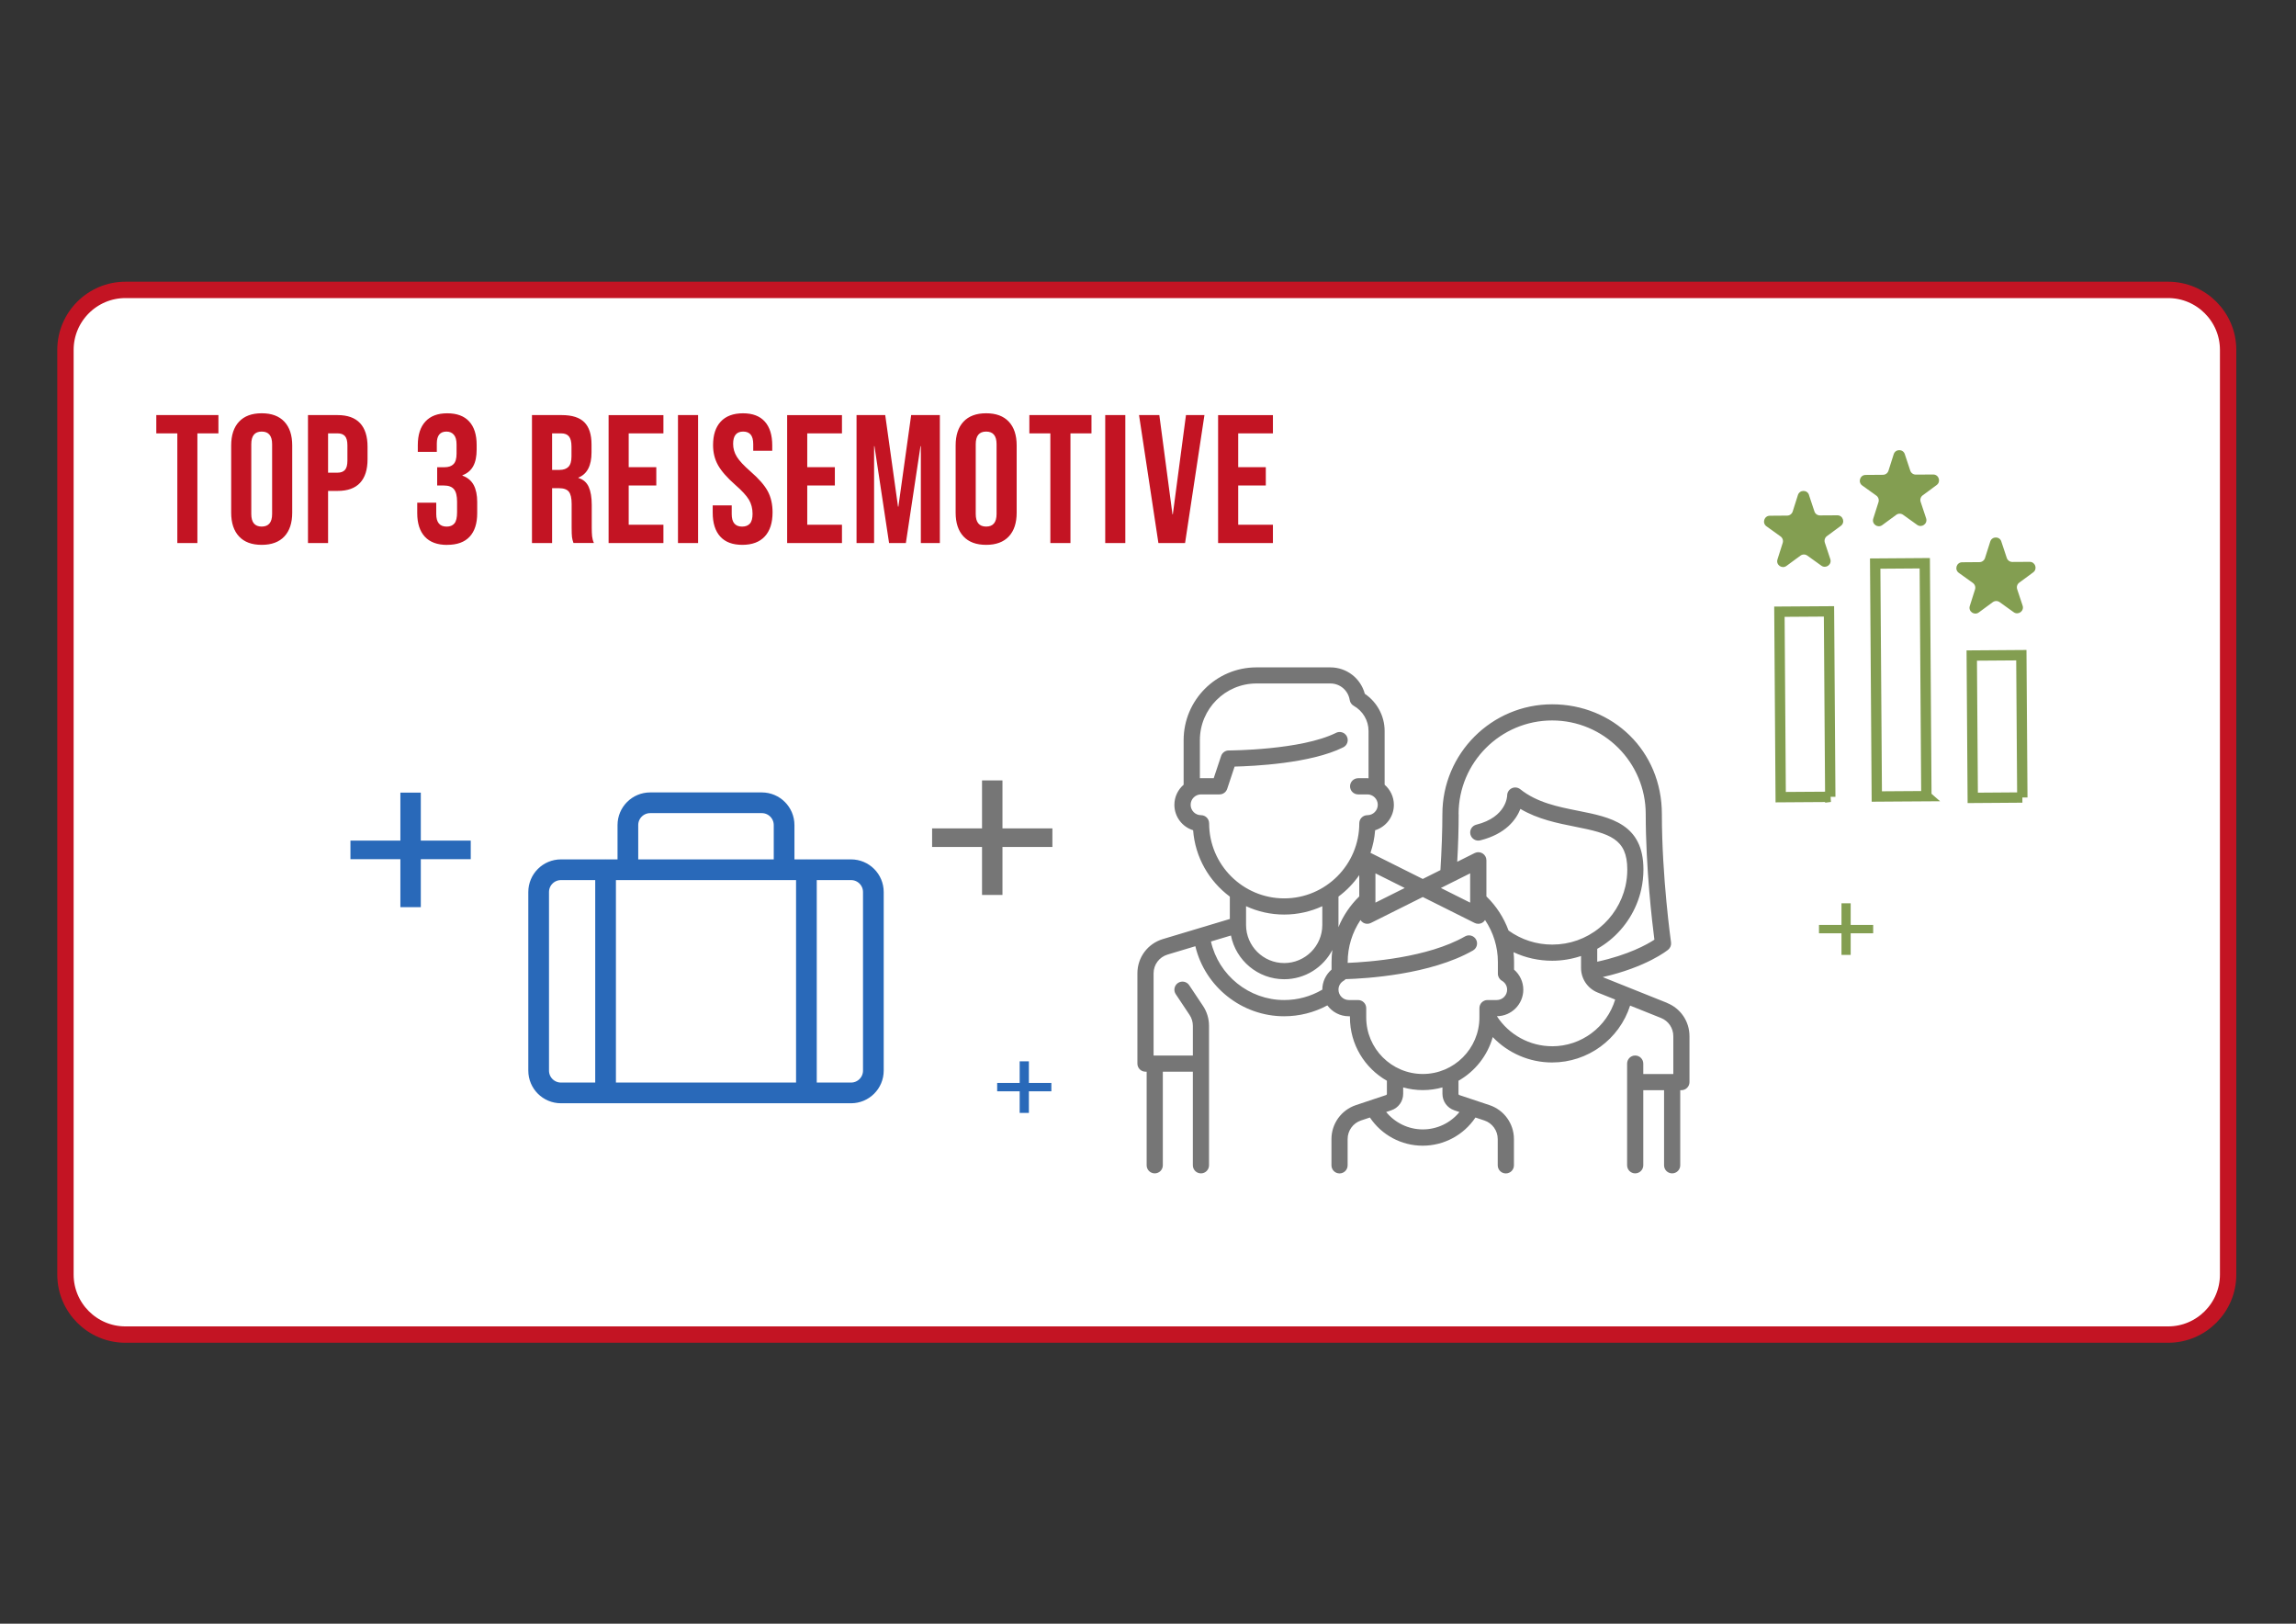 <?xml version="1.0" encoding="UTF-8"?>
<svg xmlns="http://www.w3.org/2000/svg" xmlns:xlink="http://www.w3.org/1999/xlink" version="1.1" viewBox="0 0 841.89 595.28">
  <rect x="0" y="0" width="841.89" height="595.28" fill="#333333" stroke="none"/>
  <defs>
    <style>
      .cls-1, .cls-2, .cls-3, .cls-4 {
        fill: none;
      }

      .cls-2 {
        stroke: #c31423;
        stroke-width: 6px;
      }

      .cls-3 {
        stroke: #2969b9;
        stroke-linecap: round;
        stroke-linejoin: round;
        stroke-width: 7.59px;
      }

      .cls-5 {
        fill: #767676;
      }

      .cls-6 {
        fill: #fff;
      }

      .cls-7 {
        fill: #c31423;
      }

      .cls-4 {
        stroke: #839e51;
        stroke-miterlimit: 10;
        stroke-width: 3.79px;
      }

      .cls-8 {
        fill: #839e51;
      }

      .cls-9 {
        clip-path: url(#clippath);
      }

      .cls-10 {
        fill: #2969b9;
      }
    </style>
    <clipPath id="clippath">
      <rect class="cls-1" x="128.5" y="164.56" width="635.82" height="265.61"></rect>
    </clipPath>
  </defs>
  <g>
    <g id="Ebene_1">
      <g>
        <path class="cls-6" d="M46,106.28c-12.13,0-22,9.87-22,22v339c0,12.13,9.87,22,22,22h749c12.13,0,22-9.87,22-22V128.28c0-12.13-9.87-22-22-22H46Z"></path>
        <path class="cls-2" d="M46,106.28c-12.13,0-22,9.87-22,22v339c0,12.13,9.87,22,22,22h749c12.13,0,22-9.87,22-22V128.28c0-12.13-9.87-22-22-22H46Z"></path>
        <polygon class="cls-10" points="373.89 389.1 377.27 389.1 377.27 397.02 385.51 397.02 385.51 400.09 377.27 400.09 377.27 408.01 373.89 408.01 373.89 400.09 365.64 400.09 365.64 397.02 373.89 397.02 373.89 389.1"></polygon>
        <polygon class="cls-8" points="675.23 331.16 678.6 331.16 678.6 339.09 686.85 339.09 686.85 342.16 678.6 342.16 678.6 350.08 675.23 350.08 675.23 342.16 666.98 342.16 666.98 339.09 675.23 339.09 675.23 331.16"></polygon>
        <polygon class="cls-5" points="360.09 286.11 367.58 286.11 367.58 303.7 385.89 303.7 385.89 310.51 367.58 310.51 367.58 328.1 360.09 328.1 360.09 310.51 341.78 310.51 341.78 303.7 360.09 303.7 360.09 286.11"></polygon>
        <polygon class="cls-10" points="146.81 290.59 154.3 290.59 154.3 308.18 172.61 308.18 172.61 314.99 154.3 314.99 154.3 332.58 146.81 332.58 146.81 314.99 128.5 314.99 128.5 308.18 146.81 308.18 146.81 290.59"></polygon>
        <path class="cls-4" d="M741.55,292.38l-9.49.07-8.7.06-.36-52.18,18.18-.13.36,52.18h0ZM671.13,292.13l-9.49.06-8.7.06-.47-67.99,18.18-.12.47,67.99h0ZM706.37,291.89l-9.49.06-8.7.06-.59-85.39,18.18-.13.59,85.39h0Z"></path>
        <path class="cls-8" d="M733.84,198.53l2,6.02c.29.88,1.12,1.47,2.04,1.47l6.35-.04c2.08-.01,2.96,2.63,1.29,3.86l-5.11,3.77c-.75.55-1.05,1.52-.76,2.4l2,6.02c.66,1.97-1.59,3.62-3.27,2.42l-5.16-3.7c-.75-.54-1.77-.53-2.52.02l-5.11,3.76c-1.67,1.23-3.94-.39-3.31-2.37l1.92-6.05c.28-.88-.04-1.85-.79-2.39l-5.16-3.7c-1.69-1.21-.84-3.87,1.23-3.88l6.35-.05c.93,0,1.74-.61,2.03-1.49l1.92-6.05c.63-1.98,3.42-2,4.07-.03"></path>
        <path class="cls-8" d="M663.31,181.48l2,6.02c.29.88,1.12,1.47,2.05,1.46l6.35-.04c2.07-.02,2.95,2.63,1.29,3.86l-5.11,3.77c-.75.55-1.05,1.52-.76,2.4l2,6.02c.66,1.97-1.59,3.62-3.27,2.42l-5.16-3.7c-.76-.54-1.77-.53-2.52.02l-5.11,3.76c-1.67,1.23-3.94-.39-3.31-2.37l1.92-6.05c.28-.88-.04-1.85-.79-2.39l-5.16-3.7c-1.69-1.21-.84-3.87,1.23-3.88l6.35-.05c.93,0,1.74-.61,2.03-1.49l1.92-6.05c.63-1.98,3.42-2,4.07-.03"></path>
        <path class="cls-8" d="M698.45,166.52l2,6.02c.29.88,1.12,1.47,2.04,1.46l6.35-.04c2.08-.02,2.96,2.63,1.29,3.86l-5.11,3.77c-.75.55-1.06,1.52-.76,2.4l2,6.02c.66,1.97-1.59,3.62-3.28,2.42l-5.16-3.7c-.76-.54-1.77-.53-2.52.02l-5.11,3.76c-1.67,1.23-3.94-.39-3.31-2.37l1.92-6.05c.28-.88-.04-1.85-.79-2.39l-5.16-3.7c-1.69-1.21-.84-3.87,1.23-3.88l6.35-.05c.93,0,1.75-.61,2.03-1.49l1.92-6.05c.63-1.98,3.42-2,4.07-.03"></path>
        <path class="cls-5" d="M569.14,383.57c-8.21,0-15.83-4.18-20.26-11.01,5.34-.04,9.68-4.39,9.68-9.74,0-2.83-1.27-5.51-3.39-7.35v-2.82c0-1.19-.06-2.38-.19-3.56,4.39,2.06,9.2,3.13,14.16,3.13,3.62,0,7.19-.6,10.59-1.73v4.35c0,4.01,2.41,7.56,6.12,9.05l6.4,2.56c-3.07,10.13-12.43,17.13-23.11,17.13M521.71,393.74c-11.45,0-20.75-9.31-20.75-20.75v-3.39c0-1.64-1.33-2.97-2.97-2.97h-3.39c-2.1,0-3.81-1.71-3.81-3.81,0-1.36.71-2.58,1.91-3.27.27-.16.5-.35.7-.58,7.33-.21,31.1-1.59,46.71-10.51,1.42-.82,1.92-2.63,1.1-4.05-.81-1.42-2.63-1.92-4.04-1.1-13.68,7.82-35.18,9.38-43,9.7v-.35c0-5.52,1.67-10.86,4.69-15.36.24.38.55.7.95.94.48.3,1.02.44,1.56.44.45,0,.91-.11,1.32-.32l19.01-9.5,19,9.5c.42.21.87.32,1.33.32.54,0,1.08-.15,1.56-.44.39-.24.71-.56.95-.94,3.02,4.5,4.7,9.84,4.7,15.36v4.33c0,1.06.56,2.03,1.47,2.56,1.2.7,1.92,1.92,1.92,3.27,0,2.1-1.71,3.81-3.81,3.81h-3.39c-1.64,0-2.96,1.33-2.96,2.97v3.39c0,11.44-9.31,20.75-20.75,20.75M533.25,407.06l1.89.63c-3.26,3.99-8.17,6.37-13.43,6.37s-10.17-2.39-13.44-6.38l1.89-.63c2.6-.87,4.35-3.29,4.35-6.03v-2.36c2.29.64,4.7.99,7.2.99s4.91-.35,7.2-.99v2.36c0,2.74,1.74,5.16,4.34,6.03M444.03,345.17l7.33-2.2c1.81,9.12,9.88,16.03,19.53,16.03,7.66,0,14.33-4.36,17.65-10.72-.19,1.44-.29,2.9-.29,4.37v2.82c-2.12,1.83-3.39,4.52-3.39,7.35-4.22,2.49-9.02,3.81-13.98,3.81-12.9,0-24.06-9.08-26.85-21.46M470.88,335.29c4.99,0,9.72-1.1,13.98-3.06v6.87c0,7.71-6.27,13.97-13.98,13.97s-13.95-6.25-13.98-13.94v-6.91c4.26,1.97,8.99,3.07,13.98,3.07M443.35,301.83c0-1.64-1.33-2.97-2.96-2.97-2.1,0-3.81-1.71-3.81-3.81s1.71-3.81,3.81-3.81h6.78c1.28,0,2.41-.82,2.81-2.03l2.72-8.17c6.82-.16,27.94-1.11,39.84-7.06,1.47-.73,2.06-2.51,1.33-3.98-.73-1.47-2.51-2.06-3.98-1.33-12.76,6.38-39.07,6.46-39.33,6.46-1.27,0-2.41.82-2.81,2.03l-2.71,8.14h-4.64c-.14,0-.29,0-.43.01v-13.99c0-11.44,9.31-20.75,20.75-20.75h27.11c3.54,0,6.51,2.55,7.08,6.07.14.9.68,1.67,1.47,2.12,3.35,1.89,5.43,5.41,5.43,9.18v17.38c-.14,0-.28-.01-.42-.01h-3.39c-1.64,0-2.97,1.33-2.97,2.97s1.33,2.96,2.97,2.96h3.39c2.1,0,3.81,1.71,3.81,3.81s-1.71,3.81-3.81,3.81c-1.64,0-2.97,1.33-2.97,2.97,0,15.18-12.35,27.53-27.53,27.53s-27.53-12.35-27.53-27.53M498.41,328.64c-3.32,3.23-5.91,7.08-7.64,11.29.01-.28.02-.55.02-.83v-10.4c2.95-2.19,5.53-4.85,7.62-7.88v7.82ZM504.34,320.18l10.74,5.37-10.74,5.37v-10.74ZM539.07,320.18v10.74l-10.73-5.37,10.73-5.37ZM534.83,298.44c0-18.92,15.39-34.31,34.31-34.31s34.31,15.39,34.31,34.31c0,19.91,2.4,40.04,3.18,46.06-2.66,1.74-9.46,5.57-20.96,8.08v-4.72c1.58-.9,3.08-1.91,4.5-3.06,5.84-4.72,9.96-11.32,11.61-18.6.55-2.43.83-4.93.83-7.43,0-16.76-12.12-19.17-23.84-21.5-7.46-1.48-15.17-3.01-21.32-7.92-.89-.71-2.11-.85-3.13-.36-1.03.49-1.68,1.53-1.68,2.67,0,.08-.13,7.88-11.31,10.68-1.59.39-2.56,2.01-2.16,3.59.4,1.59,2.01,2.56,3.6,2.16,9.36-2.34,13.17-7.59,14.73-11.53,6.43,3.81,13.63,5.24,20.12,6.53,12.53,2.49,19.07,4.31,19.07,15.68,0,2.06-.23,4.12-.68,6.12-1.36,5.98-4.75,11.42-9.55,15.3-4.94,4-10.92,6.11-17.29,6.11-5.8,0-11.33-1.78-16.02-5.15-1.72-4.69-4.48-8.98-8.12-12.51v-13.25c0-1.03-.53-1.98-1.41-2.52-.87-.54-1.96-.59-2.88-.13l-6.41,3.2c.35-6.17.53-12.05.53-17.49M611.29,367.68l-23.23-9.3c-.13-.05-.24-.11-.36-.17,16.05-3.65,23.65-9.76,23.98-10.03.8-.66,1.2-1.69,1.05-2.71-.03-.24-3.36-23.78-3.36-47.02s-18.05-40.24-40.24-40.24-40.24,18.05-40.24,40.24c0,6.08-.28,13.51-.72,20.55l-6.48,3.24-19-9.5c-.05-.03-.11-.05-.17-.07.9-2.63,1.49-5.41,1.71-8.29,3.98-1.23,6.87-4.94,6.87-9.31,0-2.94-1.32-5.59-3.39-7.38v-19.73c0-5.45-2.76-10.55-7.27-13.61-1.53-5.69-6.64-9.68-12.64-9.68h-27.11c-14.71,0-26.68,11.97-26.68,26.68v16.34c-2.07,1.79-3.39,4.43-3.39,7.38,0,4.37,2.89,8.08,6.87,9.31.75,9.95,5.88,18.7,13.46,24.33v8.2l-24.53,7.36c-5.6,1.68-9.36,6.73-9.36,12.57v33.1c0,1.63,1.33,2.96,2.97,2.96h.42v34.31c0,1.64,1.33,2.97,2.97,2.97s2.96-1.33,2.96-2.97v-34.31h11.01v34.31c0,1.64,1.33,2.97,2.97,2.97s2.96-1.33,2.96-2.97v-51.13c0-2.6-.76-5.12-2.2-7.29l-5.07-7.6c-.91-1.36-2.75-1.73-4.11-.82-1.36.91-1.73,2.75-.82,4.11l5.06,7.6c.79,1.19,1.21,2.57,1.21,4v10.9h-14.4v-30.13c0-3.2,2.06-5.97,5.13-6.89l10.18-3.06c3.54,14.84,17.01,25.68,32.55,25.68,5.58,0,11-1.37,15.86-3.99,1.78,2.42,4.64,3.99,7.86,3.99h.42v.43c0,9.94,5.47,18.62,13.55,23.21v4.84c0,.18-.12.34-.29.4l-11.06,3.69c-5.37,1.79-8.98,6.8-8.98,12.46v9.62c0,1.64,1.33,2.97,2.97,2.97s2.96-1.33,2.96-2.97v-9.62c0-3.1,1.98-5.85,4.92-6.83l3.25-1.08c4.3,6.42,11.54,10.33,19.35,10.33s15.05-3.91,19.35-10.33l3.25,1.08c2.95.98,4.92,3.73,4.92,6.83v9.62c0,1.64,1.33,2.97,2.97,2.97s2.97-1.33,2.97-2.97v-9.62c0-5.66-3.61-10.67-8.98-12.46l-11.06-3.69c-.17-.06-.29-.22-.29-.4v-4.84c6.05-3.44,10.63-9.17,12.56-16.01,5.6,5.86,13.43,9.31,21.75,9.31,13.13,0,24.65-8.49,28.62-20.85l11.32,4.53c2.75,1.1,4.52,3.72,4.52,6.68v13.87h-11.01v-3.81c0-1.64-1.33-2.97-2.97-2.97s-2.96,1.33-2.96,2.97v37.27c0,1.64,1.33,2.97,2.96,2.97s2.97-1.33,2.97-2.97v-27.53h7.62v27.53c0,1.64,1.32,2.97,2.96,2.97s2.97-1.33,2.97-2.97v-27.53h.42c.79,0,1.54-.31,2.1-.87.55-.55.87-1.31.87-2.09v-16.84c0-5.4-3.24-10.19-8.25-12.19"></path>
        <g class="cls-9">
          <path class="cls-3" d="M320.24,392.5c0,4.52-3.66,8.18-8.18,8.18h-106.37c-4.52,0-8.18-3.66-8.18-8.18v-65.46c0-4.52,3.66-8.18,8.18-8.18h106.37c4.52,0,8.18,3.66,8.18,8.18v65.46h0ZM230.23,318.85v-16.36c0-4.52,3.66-8.18,8.18-8.18h40.92c4.52,0,8.18,3.66,8.18,8.18v16.36M222.05,318.85v81.82M295.69,318.85v81.82"></path>
        </g>
        <path class="cls-7" d="M65.01,199.08h7.37v-40.2h7.71v-6.7h-22.78v6.7h7.71v40.2h0ZM95.96,199.75c3.62,0,6.39-1.03,8.31-3.08,1.92-2.05,2.88-4.96,2.88-8.71v-24.66c0-3.75-.96-6.66-2.88-8.71-1.92-2.05-4.69-3.08-8.31-3.08s-6.39,1.03-8.31,3.08c-1.92,2.05-2.88,4.96-2.88,8.71v24.66c0,3.75.96,6.66,2.88,8.71,1.92,2.06,4.69,3.08,8.31,3.08h0ZM95.96,193.05c-2.55,0-3.82-1.54-3.82-4.62v-25.59c0-3.08,1.27-4.62,3.82-4.62s3.82,1.54,3.82,4.62v25.59c0,3.08-1.27,4.62-3.82,4.62h0ZM112.93,199.08h7.37v-19.1h3.48c3.66,0,6.41-.98,8.24-2.95,1.83-1.96,2.75-4.85,2.75-8.64v-4.62c0-3.8-.92-6.68-2.75-8.64-1.83-1.96-4.58-2.95-8.24-2.95h-10.85v46.9h0ZM120.3,173.28v-14.4h3.48c1.21,0,2.11.33,2.71,1,.6.67.9,1.81.9,3.42v5.56c0,1.61-.3,2.75-.9,3.42-.6.67-1.51,1.01-2.71,1.01h-3.48ZM163.99,199.75c3.62,0,6.35-.99,8.21-2.98,1.85-1.99,2.78-4.86,2.78-8.61v-4.15c0-2.5-.43-4.56-1.27-6.16-.85-1.61-2.23-2.77-4.15-3.48v-.13c1.79-.67,3.1-1.78,3.95-3.32.85-1.54,1.27-3.58,1.27-6.13v-1.68c0-3.75-.92-6.62-2.75-8.61-1.83-1.99-4.51-2.98-8.04-2.98s-6.15,1.01-8.01,3.02c-1.85,2.01-2.78,4.89-2.78,8.64v2.48h6.97v-3.08c0-2.9,1.18-4.36,3.55-4.36,1.12,0,2.01.38,2.68,1.14.67.76,1.01,1.94,1.01,3.55v3.42c0,1.79-.37,3.06-1.11,3.82-.74.76-1.84,1.14-3.32,1.14h-2.68v6.7h2.48c1.7,0,2.93.46,3.68,1.37.76.92,1.14,2.45,1.14,4.59v3.82c0,1.97-.32,3.34-.97,4.12-.65.78-1.6,1.17-2.85,1.17-2.55,0-3.82-1.54-3.82-4.62v-4.15h-6.97v3.82c0,3.75.93,6.63,2.78,8.64,1.85,2.01,4.59,3.02,8.21,3.02h0ZM195.07,199.08h7.37v-20.1h2.55c1.7,0,2.89.43,3.58,1.27.69.85,1.04,2.35,1.04,4.49v8.58c0,1.74.04,2.95.13,3.62.09.67.27,1.38.54,2.14h7.5c-.36-.8-.58-1.62-.67-2.45-.09-.83-.13-1.91-.13-3.25v-8.24c0-2.77-.37-4.98-1.11-6.63-.74-1.65-2-2.75-3.79-3.28v-.13c3.22-1.3,4.82-4.38,4.82-9.25v-2.88c0-3.66-.87-6.38-2.61-8.14-1.74-1.76-4.51-2.65-8.31-2.65h-10.92v46.9h0ZM202.44,172.28v-13.4h3.35c1.3,0,2.24.38,2.85,1.14.6.76.91,1.99.91,3.68v3.62c0,1.79-.37,3.06-1.11,3.82-.74.76-1.84,1.14-3.32,1.14h-2.68ZM223.16,199.08h20.1v-6.7h-12.73v-14.4h10.12v-6.7h-10.12v-12.39h12.73v-6.7h-20.1v46.9h0ZM248.6,199.08h7.37v-46.9h-7.37v46.9h0ZM272.16,199.75c3.62,0,6.38-1.03,8.27-3.08,1.9-2.05,2.85-5,2.85-8.84,0-2.95-.58-5.52-1.74-7.7-1.16-2.19-3.28-4.62-6.36-7.3-2.41-2.1-4.08-3.89-4.99-5.36-.92-1.47-1.37-3.06-1.37-4.76,0-2.99,1.23-4.49,3.68-4.49,1.21,0,2.12.37,2.75,1.1.62.74.94,1.91.94,3.52v2.41h6.97v-1.94c0-3.8-.9-6.71-2.71-8.74-1.81-2.03-4.48-3.05-8.01-3.05s-6.3,1.02-8.17,3.05c-1.88,2.03-2.81,4.9-2.81,8.61,0,2.73.6,5.17,1.81,7.34,1.21,2.17,3.33,4.59,6.37,7.27,2.41,2.1,4.06,3.9,4.96,5.39.89,1.5,1.34,3.23,1.34,5.19,0,1.65-.32,2.85-.97,3.58-.65.74-1.6,1.11-2.85,1.11-2.55,0-3.82-1.52-3.82-4.56v-3.22h-6.97v2.68c0,3.8.92,6.71,2.75,8.74,1.83,2.03,4.53,3.05,8.11,3.05h0ZM288.63,199.08h20.1v-6.7h-12.73v-14.4h10.12v-6.7h-10.12v-12.39h12.73v-6.7h-20.1v46.9h0ZM314.08,199.08h6.43v-35.51h.13l5.36,35.51h6.16l5.36-35.51h.13v35.51h6.97v-46.9h-10.52l-4.69,33.57h-.13l-4.69-33.57h-10.52v46.9h0ZM361.6,199.75c3.62,0,6.39-1.03,8.31-3.08,1.92-2.05,2.88-4.96,2.88-8.71v-24.66c0-3.75-.96-6.66-2.88-8.71-1.92-2.05-4.69-3.08-8.31-3.08s-6.39,1.03-8.31,3.08c-1.92,2.05-2.88,4.96-2.88,8.71v24.66c0,3.75.96,6.66,2.88,8.71,1.92,2.06,4.69,3.08,8.31,3.08h0ZM361.6,193.05c-2.55,0-3.82-1.54-3.82-4.62v-25.59c0-3.08,1.27-4.62,3.82-4.62s3.82,1.54,3.82,4.62v25.59c0,3.08-1.27,4.62-3.82,4.62h0ZM385.14,199.08h7.37v-40.2h7.71v-6.7h-22.78v6.7h7.7v40.2h0ZM405.26,199.08h7.37v-46.9h-7.37v46.9h0ZM424.76,199.08h9.78l7.1-46.9h-6.77l-4.82,36.38h-.13l-4.82-36.38h-7.44l7.1,46.9h0ZM446.65,199.08h20.1v-6.7h-12.73v-14.4h10.12v-6.7h-10.12v-12.39h12.73v-6.7h-20.1v46.9h0Z"></path>
      </g>
    </g>
  </g>
</svg>
